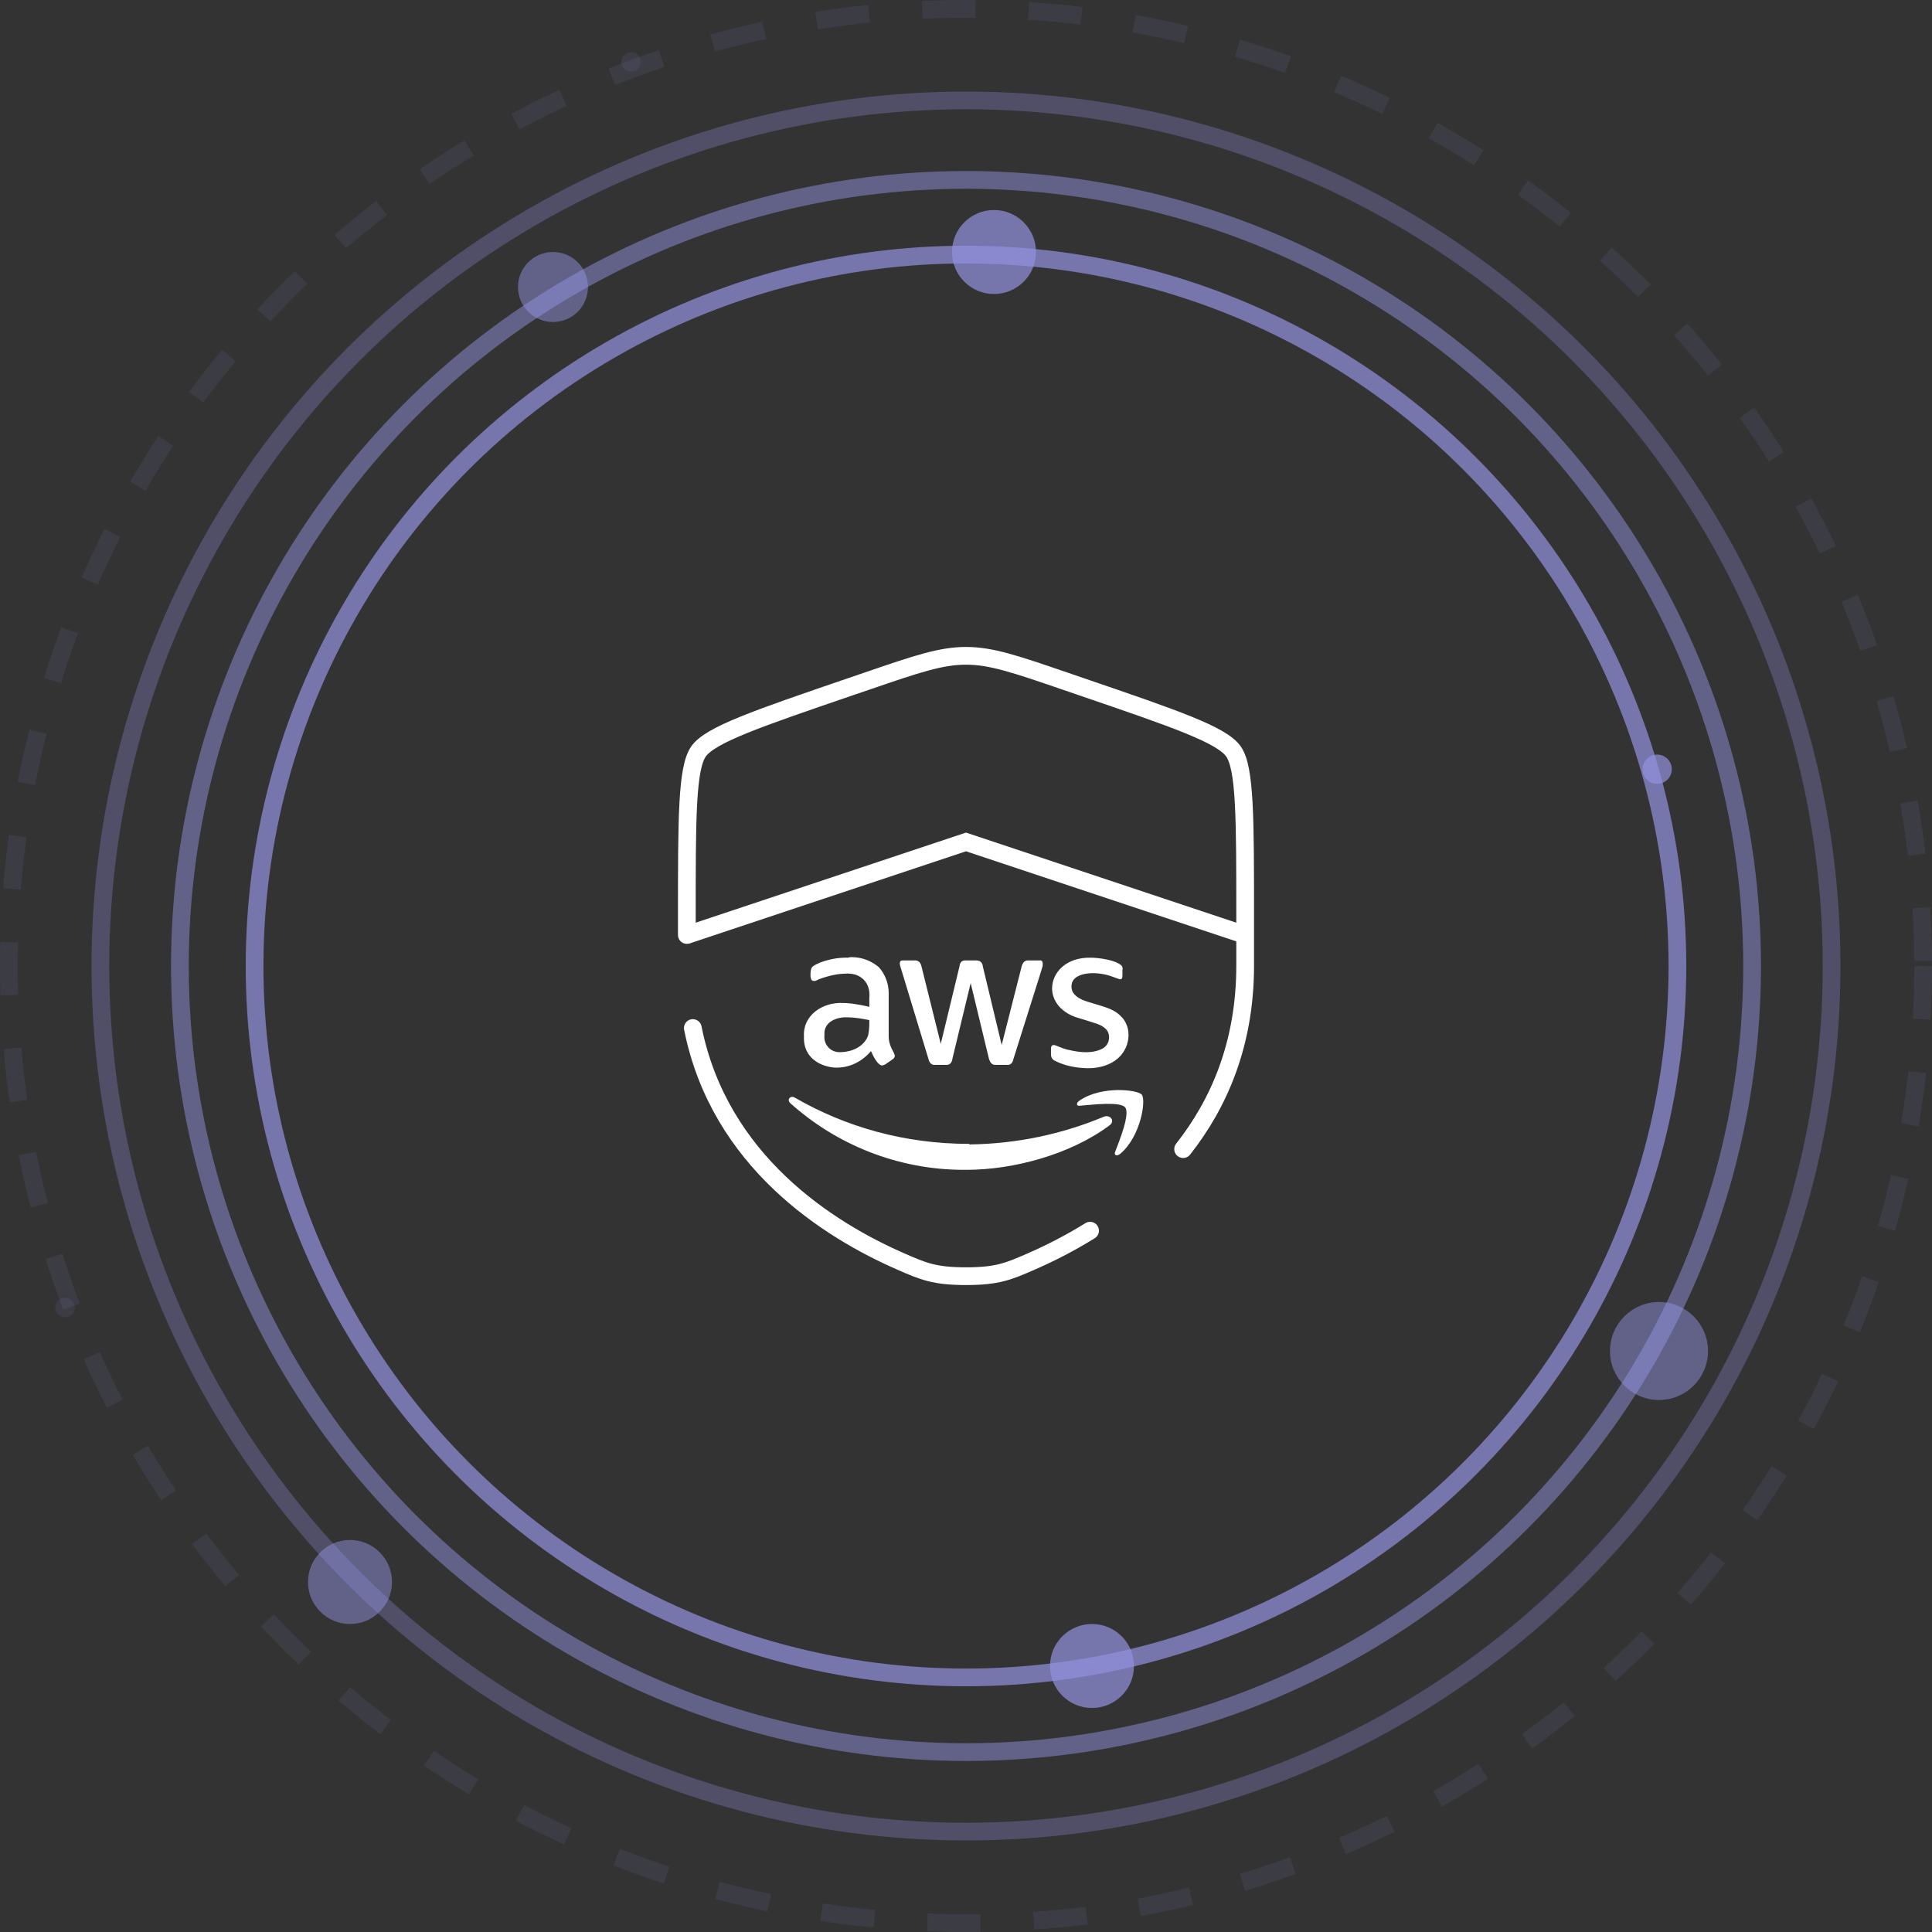 <?xml version="1.0" encoding="UTF-8"?>
<svg xmlns="http://www.w3.org/2000/svg" width="218" height="218" viewBox="0 0 218 218" fill="none">
  <rect x="0" y="0" width="218" height="218" fill="#333333" stroke="none"/>
  <path d="M77.5 105.5L109 95L140.5 105.5" stroke="white" stroke-width="2"></path>
  <path d="M100.277 116.727C100.215 118.099 100.965 118.722 100.965 119.158C100.965 119.283 100.84 119.47 100.715 119.532L99.902 120.094C99.777 120.156 99.652 120.218 99.527 120.218C99.527 120.218 99.027 120.343 98.277 118.597C97.34 119.719 95.965 120.468 94.402 120.468C94.402 120.468 94.402 120.468 94.34 120.468C93.34 120.468 90.59 119.844 90.715 116.914C90.59 114.545 92.84 113.049 95.152 113.174C95.59 113.174 96.527 113.236 98.09 113.61V112.613C98.277 110.93 97.152 109.683 95.277 109.87C95.152 109.87 94.09 109.87 92.402 110.494C91.965 110.743 91.902 110.681 91.777 110.681C91.277 110.681 91.465 109.309 91.59 109.184C91.902 108.748 93.777 108 95.715 108.062C95.84 108 95.965 108 96.09 108C97.277 108 98.34 108.436 99.152 109.122C99.84 109.87 100.277 110.93 100.277 112.052C100.277 112.177 100.277 112.239 100.277 112.364V116.727ZM94.84 118.722C96.902 118.66 97.777 117.475 97.965 116.79C98.09 116.166 98.09 115.792 98.09 115.106C97.465 114.982 96.59 114.795 95.59 114.795C94.652 114.732 92.902 115.169 93.027 116.79C92.902 117.849 93.715 118.784 94.84 118.722ZM105.527 120.156C105.09 120.218 104.84 119.844 104.777 119.532L101.652 109.247C101.59 109.06 101.527 108.873 101.527 108.686C101.527 108.499 101.652 108.374 101.777 108.374C101.777 108.374 101.652 108.374 103.152 108.374C103.715 108.312 103.902 108.748 103.965 108.997L106.152 117.787L108.277 108.997C108.277 108.81 108.402 108.312 109.027 108.374H110.152C110.277 108.374 110.839 108.374 110.902 109.06L113.027 117.912L115.277 109.06C115.339 108.873 115.464 108.312 116.089 108.374H117.339C117.402 108.374 117.714 108.312 117.652 108.935C117.652 109.06 117.902 108.249 114.339 119.532C114.277 119.844 114.089 120.218 113.589 120.156H112.402C111.714 120.218 111.652 119.532 111.589 119.47L109.527 110.93L107.464 119.47C107.464 119.532 107.402 120.218 106.714 120.156H105.527ZM122.652 120.53C122.277 120.53 120.527 120.468 119.089 119.719C118.777 119.595 118.589 119.345 118.589 118.971V118.348C118.589 117.787 118.964 117.912 119.152 117.974C119.777 118.223 120.152 118.41 120.902 118.535C123.214 119.034 124.214 118.41 124.464 118.286C125.277 117.787 125.339 116.665 124.777 116.104C124.152 115.543 123.839 115.543 121.464 114.795C121.214 114.732 118.777 113.922 118.714 111.553C118.714 109.745 120.277 108 123.089 108.062C123.902 108.062 125.964 108.312 126.589 108.997C126.652 109.122 126.714 109.309 126.652 109.434V110.057C126.652 110.369 126.589 110.494 126.402 110.494C125.902 110.431 125.027 109.808 123.277 109.808C122.902 109.808 120.839 109.87 120.902 111.366C120.902 112.551 122.589 112.987 122.777 113.049C125.027 113.735 125.777 113.86 126.714 114.919C127.777 116.291 127.214 117.912 126.964 118.348C125.777 120.717 122.714 120.53 122.652 120.53ZM125.152 127.013C120.777 130.255 114.402 132 109.027 132C108.964 132 108.839 132 108.777 132C101.277 132 94.34 129.132 89.152 124.457C88.777 124.083 89.152 123.584 89.652 123.834C95.465 127.2 102.152 129.07 109.339 129.07L109.402 129.132C114.777 129.07 119.902 127.948 124.527 126.016C125.277 125.704 125.902 126.514 125.152 127.013ZM126.964 124.956C126.402 124.27 123.277 124.644 121.839 124.769C121.464 124.831 121.402 124.457 121.777 124.208C124.277 122.462 128.402 122.961 128.839 123.522C129.339 124.145 128.714 128.26 126.402 130.192C126.027 130.504 125.652 130.379 125.839 129.943C126.339 128.634 127.527 125.704 126.964 124.956Z" fill="white"></path>
  <path d="M78.175 116C81.175 131.043 93.516 138.796 101.647 142.345C104.17 143.447 105.433 144 109 144C112.57 144 113.83 143.447 116.353 142.345C118.38 141.463 120.662 140.315 123 138.866M133.5 129.664C137.57 124.498 140.5 117.736 140.5 108.969V103.459C140.5 92.266 140.5 86.67 139.177 84.787C137.857 82.907 132.597 81.105 122.072 77.504L120.067 76.817C114.582 74.938 111.842 74 109 74C106.162 74 103.418 74.938 97.933 76.817L95.927 77.5C85.403 81.105 80.142 82.907 78.823 84.787C77.5 86.67 77.5 92.27 77.5 103.459V105.5" stroke="white" stroke-width="2" stroke-linecap="round"></path>
  <circle opacity="0.7" cx="109" cy="109" r="80.274" stroke="#9392E0" stroke-width="2"></circle>
  <circle opacity="0.5" cx="109" cy="109" r="88.701" stroke="#9392E0" stroke-width="2"></circle>
  <circle opacity="0.3" cx="108.999" cy="109" r="97.671" stroke="#9392E0" stroke-width="2"></circle>
  <circle opacity="0.1" cx="109" cy="109" r="108" stroke="#9392E0" stroke-width="2" stroke-dasharray="6 6"></circle>
  <circle opacity="0.7" cx="112.159" cy="28.435" r="4.739" fill="#9392E0"></circle>
  <circle opacity="0.7" cx="123.218" cy="187.985" r="4.739" fill="#9392E0"></circle>
  <circle opacity="0.7" cx="186.988" cy="86.796" r="1.652" fill="#9392E0"></circle>
  <circle opacity="0.5" cx="62.398" cy="32.384" r="3.949" fill="#9392E0"></circle>
  <circle opacity="0.5" cx="187.196" cy="152.442" r="5.529" fill="#9392E0"></circle>
  <circle opacity="0.5" cx="39.493" cy="178.507" r="4.739" fill="#9392E0"></circle>
  <circle opacity="0.1" cx="71.199" cy="6.973" r="1.101" fill="#9392E0"></circle>
  <circle opacity="0.1" cx="7.339" cy="147.535" r="1.101" fill="#9392E0"></circle>
</svg>
